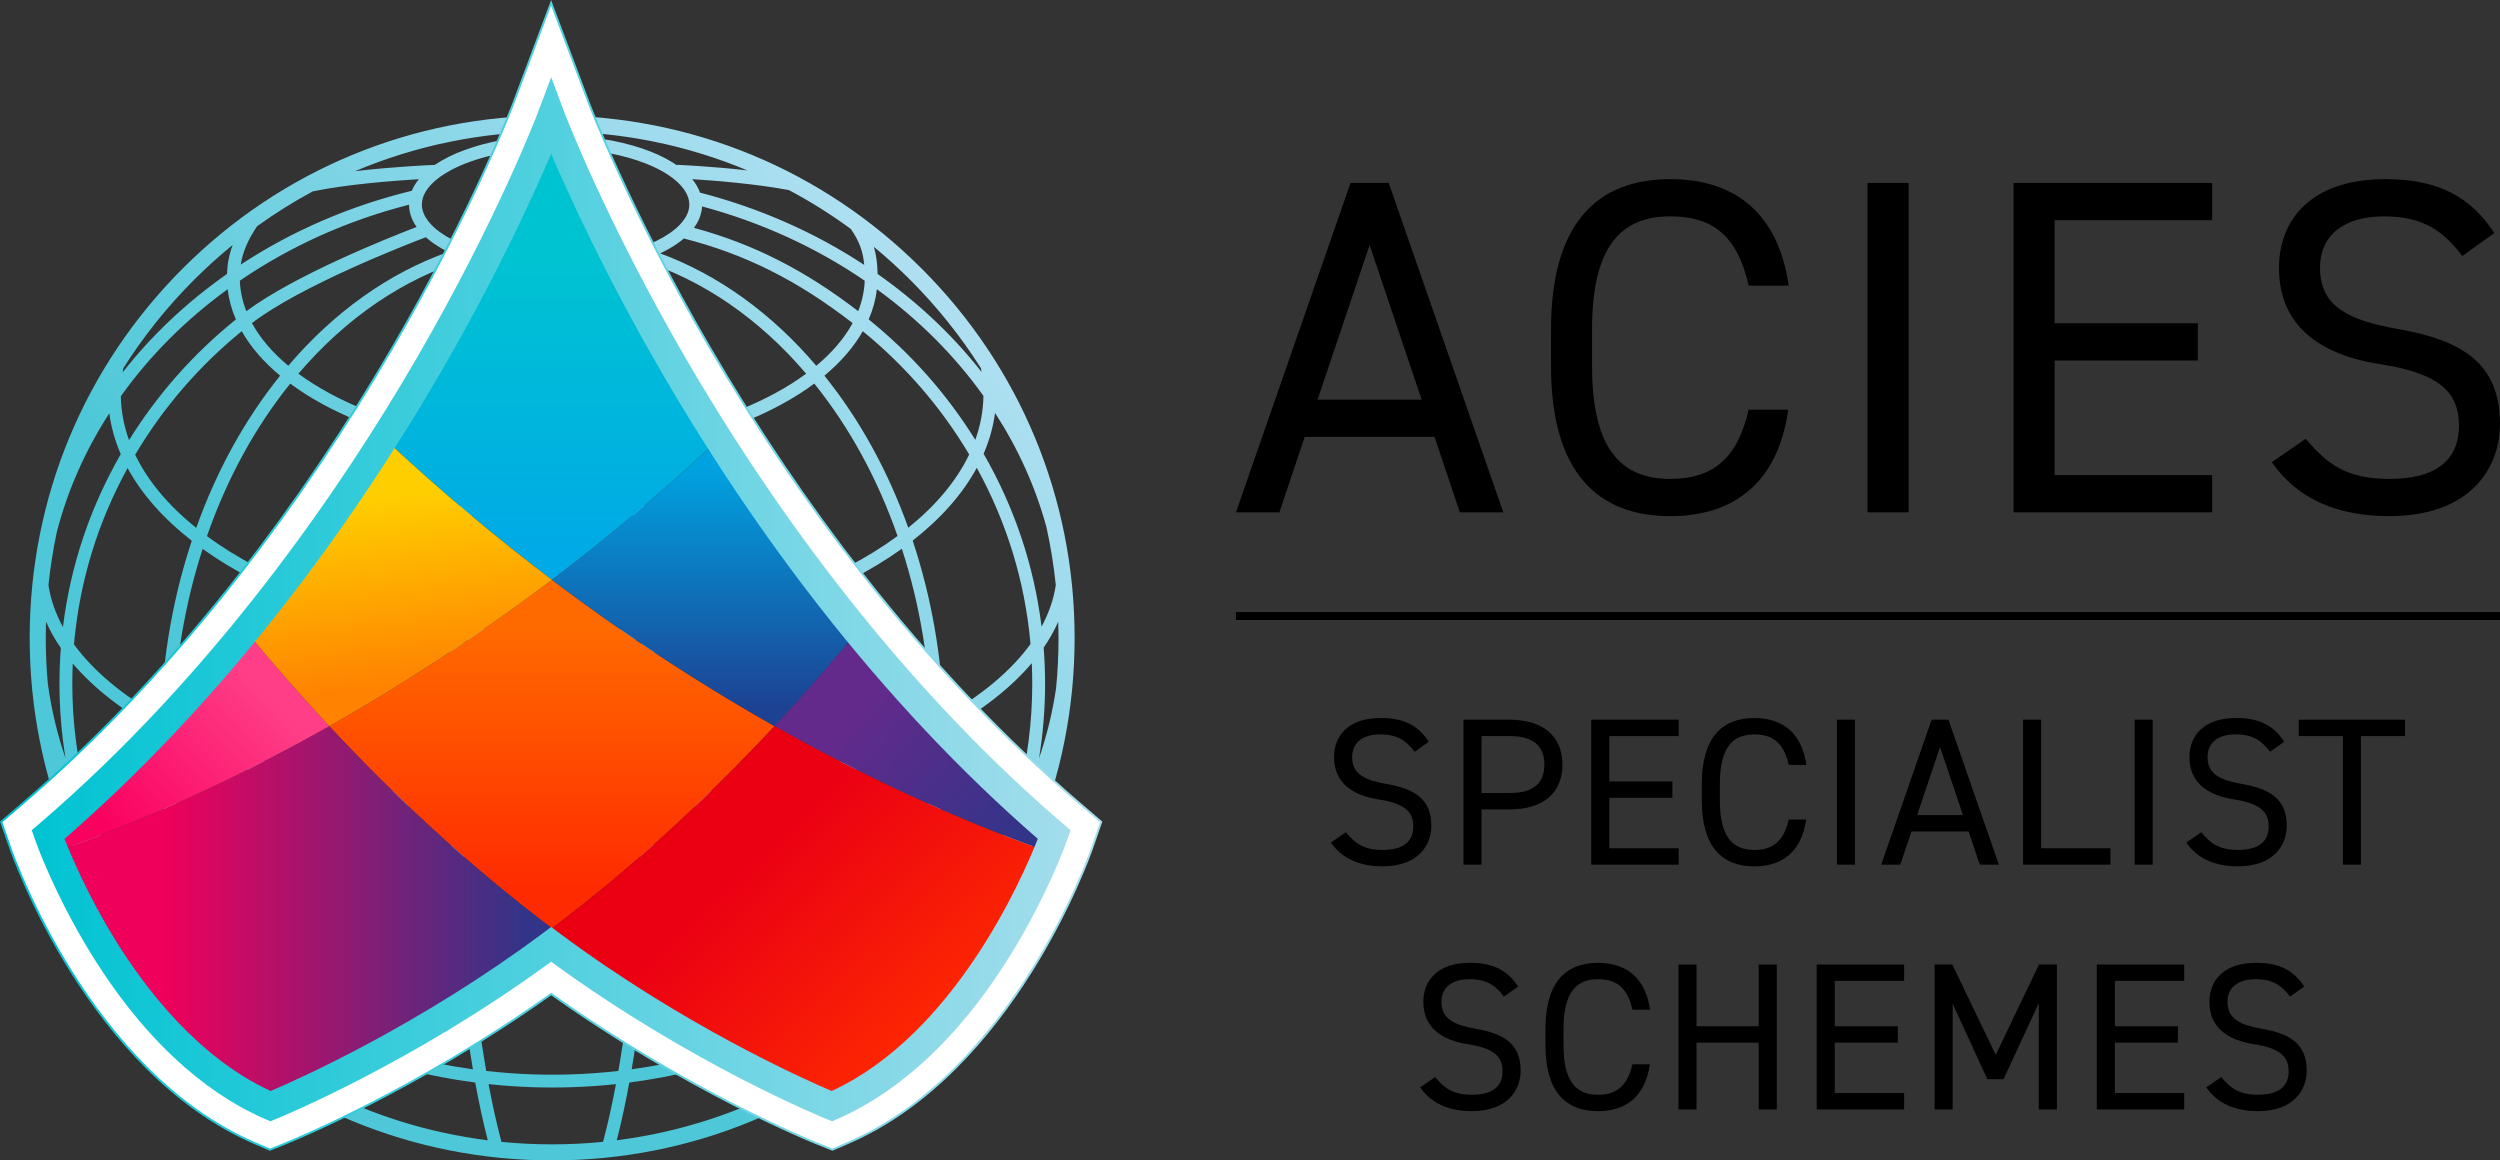 <?xml version="1.0" encoding="UTF-8"?>
<svg id="Layer_2" data-name="Layer 2" xmlns="http://www.w3.org/2000/svg" xmlns:xlink="http://www.w3.org/1999/xlink" viewBox="0 0 1225.45 568.8">
  <rect x="0" y="0" width="1225.45" height="568.8" fill="#333333" stroke="none"/>
  <defs>
    <style>
      .cls-1 {
        fill: #fff;
        stroke: url(#linear-gradient-2);
        stroke-miterlimit: 10;
      }

      .cls-2 {
        fill: url(#linear-gradient-8);
      }

      .cls-3 {
        fill: url(#linear-gradient-7);
      }

      .cls-4 {
        fill: url(#linear-gradient-5);
      }

      .cls-5 {
        fill: url(#linear-gradient-6);
      }

      .cls-6 {
        fill: url(#linear-gradient-9);
      }

      .cls-7 {
        fill: url(#linear-gradient-4);
      }

      .cls-8 {
        fill: url(#linear-gradient-3);
      }

      .cls-9 {
        fill: url(#linear-gradient);
      }

      .cls-10 {
        fill: url(#linear-gradient-10);
      }

      .cls-11 {
        fill: url(#linear-gradient-11);
      }
    </style>
    <linearGradient id="linear-gradient" x1="200.35" y1="376.68" x2="497.18" y2="106.52" gradientUnits="userSpaceOnUse">
      <stop offset="0" stop-color="#4ec8d8"/>
      <stop offset="1" stop-color="#bce3f5"/>
    </linearGradient>
    <linearGradient id="linear-gradient-2" x1="0" y1="282.04" x2="540.34" y2="282.04" gradientUnits="userSpaceOnUse">
      <stop offset="0" stop-color="#00c3d2"/>
      <stop offset="1" stop-color="#a3ddec"/>
    </linearGradient>
    <linearGradient id="linear-gradient-3" x1="270.53" y1="307.43" x2="270.53" y2="435.48" gradientUnits="userSpaceOnUse">
      <stop offset="0" stop-color="#ff6a00"/>
      <stop offset="1" stop-color="#ff2b00"/>
    </linearGradient>
    <linearGradient id="linear-gradient-4" x1="345.6" y1="229.23" x2="345.6" y2="347.91" gradientUnits="userSpaceOnUse">
      <stop offset="0" stop-color="#00a2e0"/>
      <stop offset="1" stop-color="#1d4193"/>
    </linearGradient>
    <linearGradient id="linear-gradient-5" x1="419.12" y1="348.56" x2="512.44" y2="427.65" gradientUnits="userSpaceOnUse">
      <stop offset="0" stop-color="#632a8b"/>
      <stop offset="1" stop-color="#293689"/>
    </linearGradient>
    <linearGradient id="linear-gradient-6" x1="80.74" y1="448.95" x2="257.27" y2="448.95" gradientUnits="userSpaceOnUse">
      <stop offset="0" stop-color="#ef005a"/>
      <stop offset="1" stop-color="#323489"/>
    </linearGradient>
    <linearGradient id="linear-gradient-7" x1="270.9" y1="126.35" x2="270.9" y2="270.33" gradientUnits="userSpaceOnUse">
      <stop offset="0" stop-color="#00c3d2"/>
      <stop offset="1" stop-color="#00aae6"/>
    </linearGradient>
    <linearGradient id="linear-gradient-8" x1="373.42" y1="416.62" x2="466.73" y2="513.49" gradientUnits="userSpaceOnUse">
      <stop offset="0" stop-color="#eb0013"/>
      <stop offset="1" stop-color="#ff2b00"/>
    </linearGradient>
    <linearGradient id="linear-gradient-9" x1="132.02" y1="341.9" x2="59.15" y2="413.89" gradientUnits="userSpaceOnUse">
      <stop offset="0" stop-color="#ff3e87"/>
      <stop offset="1" stop-color="#fa005f"/>
    </linearGradient>
    <linearGradient id="linear-gradient-10" x1="188.78" y1="243.48" x2="200.77" y2="335.46" gradientUnits="userSpaceOnUse">
      <stop offset="0" stop-color="#ffce00"/>
      <stop offset="1" stop-color="#ff8200"/>
    </linearGradient>
    <linearGradient id="linear-gradient-11" x1="15.57" y1="293.75" x2="524.77" y2="293.75" xlink:href="#linear-gradient-2"/>
  </defs>
  <g id="Layer_1-2" data-name="Layer 1">
    <g>
      <path class="cls-9" d="M451.73,131.62c-48.37-48.37-112.68-75.01-181.09-75.01s-132.72,26.64-181.09,75.01C41.19,179.99,14.55,244.3,14.55,312.7s26.64,132.72,75.01,181.09c48.37,48.37,112.68,75.01,181.09,75.01s132.72-26.64,181.09-75.01c48.37-48.37,75.01-112.68,75.01-181.09s-26.64-132.72-75.01-181.09ZM111.59,141.79c.59,5.03,1.95,9.97,4.03,14.79-20.86,16.84-38.44,36.72-52.37,59.18-2.55-7.06-3.89-14.27-4.03-21.51,14.18-19.88,31.77-37.5,52.36-52.46ZM153.36,93.8c16.64-3.46,39.56-5.21,51.94-5.96-1.48,1.82-2.64,3.72-3.44,5.67-30.38,7.43-58.55,19.59-83.85,36.19.99-6.24,3.55-12.2,8.01-18.8,8.77-6.31,17.89-12.03,27.33-17.1ZM417.04,112.2c4.07,5.84,5.97,10.86,6.6,17.66-24.33-16-51.38-27.9-80.51-35.44-.8-2.28-2.09-4.48-3.81-6.6,10.86.68,31.05,2.27,47.42,5.37,10.5,5.57,20.62,11.92,30.29,19.02ZM482.06,194.06c-.11,7.26-1.44,14.48-3.98,21.55-13.91-22.4-31.46-42.23-52.27-59.04,2.09-4.82,3.44-9.76,4.03-14.79,20.54,14.92,38.08,32.49,52.22,52.27ZM505.99,335.12c0,18.59-2.34,37.05-6.95,54.87-.88,3.42-1.86,6.86-2.91,10.22l-.14.47h0c-.33,1.06-.68,2.12-1.03,3.18-12.33,22.28-28.7,42.33-48.8,59.74,11.06-31.83,16.67-65.81,16.67-101.13,0-1.26,0-2.57-.03-3.93,18.22-10,32.65-21.29,42.96-33.47.15,3.36.23,6.72.23,10.05ZM415.46,513.77c-8.1,6.1-16.58,11.65-25.38,16.64-27.08,14.91-56.75,24.59-87.76,28.52,2.2-8.52,4.26-18,6.15-28.29,45.39-5.9,87.73-22.32,123.31-47.73-4.79,10.79-10.24,21.11-16.25,30.81-.03.02-.05.04-.08.06ZM155.71,532.84c-10.36-5.6-20.31-11.97-29.76-19.07-.03-.02-.05-.04-.08-.06-6.01-9.71-11.45-20.02-16.24-30.8,35.58,25.42,77.92,41.84,123.31,47.73,1.89,10.3,3.95,19.79,6.16,28.31-29.35-3.7-57.5-12.55-83.39-26.11ZM27.81,260.95c5.26-20.42,13.87-39.95,25.76-58.36.91,6.76,2.79,13.45,5.63,20-15.15,26.38-24.68,54.85-28.34,84.77-3.66-6.69-6.05-13.56-7.1-20.56.9-8.72,2.26-17.35,4.05-25.85ZM344.13,101.18c28.95,7.79,55.74,20.02,79.73,36.41-.19,5.07-1.27,10.06-3.19,14.94-26.28-20.18-51.4-32.94-80.51-40.84,2.44-3.32,3.78-6.86,3.98-10.51ZM505.07,314.91v.15c.03.21.05.43.06.64-9.38,12.94-23.7,25.02-42.5,35.72-1.01-29.97-6.14-59.01-15.25-86.43,13.92-10.89,24.47-22.86,31.42-35.68,14.66,26.64,23.5,55.4,26.27,85.6ZM456.53,362.47c0,36.83-6.21,72.15-18.45,105.02l-.77,2.04c-.25.66-.5,1.31-.75,1.96h0c-35.89,28.03-79.67,46.18-126.92,52.66,6.12-35.94,10.03-79.54,11.34-126.59,48.61-4.52,93.1-15.6,128.59-32.28,2.39-1.12,4.7-2.27,6.98-3.43,0,.21,0,.42,0,.63ZM104.88,471.5h0c-.25-.66-.51-1.32-.75-1.97l-.77-2.04h0c-12.25-32.87-18.45-68.19-18.45-105.02,0-.19,0-.37,0-.56,2.23,1.14,4.5,2.26,6.84,3.36,35.52,16.7,80.07,27.78,128.73,32.29,1.31,47.05,5.21,90.64,11.34,126.58-47.25-6.48-91.03-24.63-126.92-52.64ZM99.33,269.06c30.59,21.95,73.48,37.37,121.63,43.68-.65,16.28-.98,32.98-.98,49.73,0,9.52.12,19.17.33,28.76-47.64-4.49-91.2-15.34-125.89-31.65-3.25-1.53-6.38-3.09-9.42-4.69.7-29.73,5.51-58.57,14.33-85.82ZM158.68,198.4c19.79,10.69,43.86,18.2,70.1,22.08-3.6,26-6.13,54.88-7.55,85.95-47.75-6.33-90.07-21.75-119.79-43.62,9.83-28.17,23.55-53.3,40.83-74.77,4.93,3.65,10.4,7.12,16.41,10.37ZM270.71,223.51c12.16,0,24.12-.74,35.7-2.18,3.59,25.94,6.12,54.8,7.52,85.86-28.29,3.25-58.19,3.26-86.44.01,1.4-31.07,3.93-59.92,7.52-85.88,11.58,1.44,23.53,2.18,35.7,2.18ZM399.16,188.04c17.25,21.45,30.96,46.55,40.8,74.69-29.69,21.9-72,37.33-119.76,43.69-1.42-31.07-3.95-59.94-7.55-85.94,26.24-3.87,50.31-11.39,70.1-22.08,6.01-3.25,11.49-6.72,16.41-10.37ZM456.43,354.81c-3.08,1.62-6.26,3.21-9.56,4.76-34.66,16.3-78.17,27.15-125.75,31.64.22-9.58.33-19.23.33-28.74,0-16.74-.33-33.46-.98-49.74,48.16-6.34,91.04-21.77,121.6-43.75,8.82,27.22,13.64,56.07,14.36,85.83ZM270.64,393.56c-14.94,0-29.65-.6-44.02-1.78-.23-9.77-.35-19.61-.35-29.31,0-16.48.33-32.93.96-48.96,14.2,1.61,28.78,2.44,43.41,2.44s29.3-.83,43.56-2.46c.63,16.04.96,32.49.96,48.98,0,9.7-.12,19.54-.35,29.3-14.41,1.18-29.18,1.79-44.17,1.79ZM238.33,524.95c-6.23-35.81-10.21-79.53-11.55-126.83,14.33,1.15,28.99,1.74,43.87,1.74s29.63-.59,44.01-1.75c-1.34,47.3-5.32,91.03-11.55,126.85-7.49.85-15.12,1.42-22.75,1.67-6.36.22-12.92.22-19.29,0-7.62-.25-15.25-.83-22.74-1.67ZM474.9,223.16c-6.19,12.7-16.17,24.64-29.69,35.53-10.01-28-23.82-53.04-41.1-74.54,8.12-6.76,14.43-14.09,18.82-21.8,20.94,17.12,38.45,37.39,52.1,60.35.02.03.03.06.05.09-.06.13-.12.25-.18.38ZM335.22,116.9c30.1,7.7,55.73,20.56,82.72,41.47-4.01,7.37-9.99,14.41-17.81,20.92-21.91-25.76-48.18-44.66-76.53-55.1,2.96-1.4,5.65-2.91,8.03-4.54,1.3-.89,2.5-1.81,3.6-2.75ZM314.61,127.77c29.85,9.41,57.63,28.51,80.55,55.4-4.62,3.4-9.75,6.64-15.4,9.69-19.16,10.34-42.5,17.63-68,21.39-5.41-36.67-12.62-64.55-20.99-81.26,8.56-1.05,16.7-2.83,23.83-5.22ZM284.03,133.65c8.42,15.55,15.99,44.25,21.5,81.44-11.28,1.39-22.94,2.11-34.81,2.11s-23.53-.72-34.81-2.11c5.54-37.44,13.17-66.23,21.64-81.71,4.81.47,9.77.72,14.79.72,3.91,0,7.83-.16,11.69-.44ZM229.67,214.25c-25.49-3.76-48.84-11.05-68-21.39-5.65-3.05-10.78-6.29-15.4-9.69,23.39-27.43,51.76-46.72,82.27-55.94,6.73,2.4,14.22,4.2,22.31,5.36-8.45,16.66-15.73,44.67-21.19,81.66ZM141.31,179.29c-7.82-6.52-13.8-13.55-17.81-20.92,23.93-18.33,75.42-38.36,85.24-42.09,1.05.94,2.18,1.86,3.42,2.75l.83.59h.02c2.01,1.38,4.25,2.68,6.68,3.9-29.06,10.3-55.97,29.42-78.38,55.77ZM200.5,100.34c.02,3.78,1.28,7.46,3.71,10.92-13.84,5.31-59.68,23.59-83.45,41.28-1.92-4.88-3.01-9.88-3.2-14.95,24.91-17.02,52.78-29.53,82.93-37.25ZM137.31,184.14c-17.3,21.52-31.12,46.59-41.13,74.63-13.53-10.87-23.53-22.8-29.74-35.49-.06-.12-.12-.25-.18-.37.02-.03.04-.06.05-.09,13.66-23.01,31.19-43.33,52.17-60.48,4.38,7.72,10.7,15.04,18.81,21.81ZM94.01,265.08c-9.1,27.45-14.22,56.49-15.22,86.42-18.79-10.67-33.1-22.71-42.51-35.62.02-.22.03-.43.05-.65l.08-.89c2.82-29.95,11.61-58.47,26.13-84.9,6.97,12.8,17.53,24.76,31.46,35.63ZM35.66,325.23c10.33,12.15,24.75,23.41,42.96,33.38-.02,1.21-.02,2.48-.02,3.86,0,35.32,5.61,69.29,16.67,101.13-20.1-17.42-36.47-37.46-48.8-59.74-.35-1.06-.7-2.11-1.03-3.18l-.14-.47c-1.05-3.36-2.03-6.8-2.91-10.22-4.61-17.82-6.95-36.28-6.95-54.87,0-3.3.08-6.6.22-9.89ZM99.65,475.39c3.73,9.4,7.95,18.51,12.6,27.24-22.07-19.33-39.92-42.25-52.89-67.78,11.46,14.81,24.92,28.38,40.29,40.55ZM239.49,531.41c7.05.75,14.21,1.27,21.36,1.5,3.25.11,6.57.17,9.86.17s6.61-.06,9.85-.17c7.15-.24,14.31-.75,21.37-1.5-1.94,10.36-4.06,19.84-6.32,28.29-8.24.82-16.58,1.24-24.97,1.24s-16.63-.41-24.83-1.22c-2.26-8.45-4.38-17.93-6.32-28.3ZM441.78,475.39c15.37-12.17,28.84-25.74,40.3-40.55-12.96,25.54-30.82,48.46-52.89,67.79,4.64-8.72,8.86-17.83,12.6-27.24ZM510.55,307.15c-3.7-29.9-13.24-58.34-28.4-84.71,2.83-6.56,4.7-13.26,5.6-20.03,11.45,17.69,19.87,36.42,25.19,55.98,2.07,9.32,3.6,18.81,4.59,28.41-1.04,6.93-3.39,13.73-6.98,20.35ZM337.58,97.75c.2.81.3,1.66.3,2.51,0,6.2-5.33,11.14-9.81,14.19-3.79,2.59-8.5,4.9-14.01,6.86l-.51.18c-8.17,2.85-17.86,4.83-28.03,5.74-9.74.86-19.94.75-29.35-.3-9.66-1.06-18.81-3.12-26.47-5.95-5.49-2.02-10.15-4.39-13.86-7.05l-.35-.25c-4.05-2.98-8.7-7.66-8.7-13.42,0-1.09.16-2.13.48-3.2,1.99-6.69,10.33-13.13,22.89-17.69,1.06-.39,2.21-.78,3.51-1.19,11.31-3.58,24.68-5.47,38.66-5.47,14.68,0,28.6,2.07,40.25,5.99,1.43.48,2.84,1,4.2,1.54,11.69,4.64,19.27,11.01,20.8,17.51ZM22.42,312.7c0-2.66.06-5.3.14-7.95,1.94,4.38,4.36,8.69,7.27,12.9-.45,5.77-.68,11.63-.68,17.47,0,12.29,1,24.52,2.97,36.56-4.13-12.03-7.04-24.34-8.71-36.88-.64-7.31-.98-14.68-.98-22.1ZM40.66,406.35c.05.16.11.31.16.47-.09-.22-.17-.43-.26-.65.03.06.07.12.1.18ZM509.31,371.68c1.97-12.04,2.97-24.27,2.97-36.56,0-5.85-.24-11.77-.7-17.65,2.85-4.16,5.23-8.4,7.15-12.72.08,2.64.14,5.29.14,7.95,0,8.29-.4,16.53-1.2,24.67-1.72,11.65-4.5,23.1-8.35,34.31ZM480.84,180.5c.12.62.22,1.24.33,1.86-14.21-18.12-31.32-34.24-50.99-48.06-.1-5.06-.64-9.33-1.82-13.3,6.15,5.08,12.1,10.47,17.81,16.19,13.29,13.29,24.88,27.82,34.67,43.32ZM366.33,83.52c-17.68-2.01-33.55-2.69-34.53-2.73v.22c-3.56-2.45-7.8-4.69-12.69-6.63-1.46-.58-2.98-1.14-4.51-1.66-12.29-4.13-26.9-6.32-42.26-6.32s-28.64,1.99-40.56,5.77c-1.39.44-2.62.86-3.77,1.28-5.8,2.1-10.78,4.59-14.85,7.37-3.69.16-21.14.97-39.11,3.09,30.17-12.74,62.87-19.44,96.6-19.44s65.77,6.56,95.69,19.05ZM95.12,137.18c6.06-6.06,12.39-11.77,18.95-17.12-1.74,4.65-2.64,9.29-2.8,14.22-19.75,13.87-36.93,30.07-51.19,48.3.11-.69.22-1.39.36-2.07,9.8-15.51,21.39-30.05,34.68-43.34Z"/>
      <g>
        <path class="cls-1" d="M270.17,57.3s77.88,207.37,246.61,351.8c0,0-35.05,101.22-109.03,133.12,0,0-67.49-27.06-137.58-79.31-70.09,52.25-137.58,79.31-137.58,79.31-73.98-31.9-109.03-133.12-109.03-133.12C192.29,264.67,270.17,57.3,270.17,57.3M270.15,1.42l-18.39,48.96h0c-.19.51-19.63,51.71-59.06,119.53-23.08,39.7-48.4,77.25-75.25,111.61-33.42,42.76-69.31,80.65-106.68,112.64l-10.18,8.72,4.39,12.67c1.55,4.47,38.81,109.82,119.83,144.75l7.51,3.24,7.6-3.04c2.7-1.08,63.41-25.68,130.26-73.24,66.85,47.56,127.57,72.16,130.26,73.24l7.6,3.04,7.51-3.24c81.02-34.93,118.28-140.28,119.83-144.75l4.39-12.67-10.18-8.72c-37.37-31.99-73.26-69.88-106.68-112.64-26.85-34.36-52.17-71.91-75.25-111.61-39.43-67.82-58.87-119.02-59.06-119.53L270.15,1.42h0Z"/>
        <g>
          <path class="cls-8" d="M161.39,355.94c29.83,31.99,66.67,67.13,109.14,99.09,42.47-31.96,79.31-67.09,109.14-99.09-33.97-19.18-70.88-42.8-109.14-71.74-38.26,28.94-75.18,52.57-109.14,71.74Z"/>
          <path class="cls-7" d="M379.68,355.94c15.67-16.8,29.4-32.73,41-46.88-26.13-31.98-48.71-64.13-67.83-94.26-27.74,25.98-55.36,49.01-82.31,69.4,38.26,28.94,75.18,52.57,109.14,71.74Z"/>
          <path class="cls-4" d="M514.38,417.75c2.24-5.44,3.35-8.65,3.35-8.65-36.58-31.31-68.88-65.58-97.05-100.05-11.6,14.15-25.33,30.08-41,46.88,54.81,30.94,101.95,50.32,134.7,61.81Z"/>
          <path class="cls-5" d="M270.53,455.03c-42.47-31.96-79.31-67.09-109.14-99.09-54.25,30.63-100.98,49.92-133.69,61.45,10.13,24.74,44.48,97.98,105.23,124.56,37.59-19.5,85.35-47.68,137.03-86.49.19-.15.39-.29.58-.44Z"/>
          <path class="cls-3" d="M352.85,214.8c-55.34-87.22-81.74-157.49-81.74-157.49,0,0-26.53,70.64-82.17,158.18,27.49,25.7,54.87,48.51,81.59,68.72,26.95-20.39,54.58-43.42,82.31-69.4Z"/>
          <path class="cls-2" d="M514.38,417.75c-32.75-11.49-79.89-30.87-134.7-61.81-29.83,31.99-66.67,67.13-109.14,99.09.19.15.38.29.58.44,51.85,38.94,99.77,67.18,137.41,86.69.11.04.17.07.17.07,60.83-26.23,95.34-99.32,105.68-124.48Z"/>
          <path class="cls-6" d="M120.98,309.76c-28.03,34.23-60.15,68.25-96.47,99.34,0,0,1.06,3.07,3.2,8.29,32.71-11.54,79.44-30.83,133.69-61.45-15.41-16.52-28.94-32.2-40.42-46.18Z"/>
          <path class="cls-10" d="M270.53,284.2c-26.72-20.21-54.1-43.02-81.59-68.72-19.17,30.16-41.79,62.32-67.97,94.29,11.48,13.97,25.01,29.65,40.42,46.18,33.97-19.18,70.88-42.8,109.14-71.74Z"/>
        </g>
        <path class="cls-11" d="M407.85,549.63l-2.64-1.06c-.67-.27-66.49-26.92-135.04-77.16-68.55,50.23-134.37,76.89-135.04,77.16l-2.64,1.06-2.61-1.13c-22-9.49-54.67-31.28-85.38-81.22-18.19-29.59-27.04-54.88-27.41-55.94l-1.52-4.4,3.54-3.03c86.43-73.98,148.37-164.99,185.12-228.3,39.81-68.61,59.35-120.2,59.54-120.71l6.4-17.04,6.4,17.03c.19.52,19.83,52.32,59.7,120.97,36.72,63.24,98.62,154.13,184.96,228.04l3.54,3.03-1.52,4.4c-.37,1.06-9.21,26.35-27.41,55.94-30.71,49.94-63.38,71.74-85.38,81.22l-2.61,1.13ZM270.17,454.39l4.09,3.05c60.81,45.34,120.35,71.79,133.41,77.35,60.25-27.75,93.56-104.59,101.04-123.62-37.52-32.57-73.51-70.82-107.03-113.75-27.64-35.42-53.68-74.09-77.39-114.94-27.33-47.1-45.3-86.44-54.12-107.11-8.82,20.67-26.79,60.02-54.12,107.11-23.71,40.85-49.74,79.52-77.39,114.94-33.51,42.94-69.51,81.19-107.03,113.76,3.27,8.34,11.48,27.8,24.67,49.21,15.51,25.17,41.22,58.2,76.37,74.4,13.06-5.55,72.6-32.01,133.41-77.35l4.09-3.05Z"/>
      </g>
    </g>
    <g>
      <g>
        <path d="M605.84,251.13l56.16-161.46h18.72l56.16,161.46h-21.29l-12.4-36.97h-63.65l-12.4,36.97h-21.29ZM645.85,195.91h51.01l-25.5-75.81-25.51,75.81Z"/>
        <path d="M857.15,139.99c-5.62-25.27-18.49-33.93-38.38-33.93-24.8,0-38.38,15.44-38.38,55.46v17.78c0,40.01,13.57,55.46,38.38,55.46,21.06,0,32.99-10.3,38.38-33.93h19.42c-5.15,36.27-27.14,52.18-57.8,52.18-35.8,0-58.5-21.53-58.5-73.71v-17.78c0-52.18,22.7-73.71,58.5-73.71,31.82,0,52.88,16.85,58.03,52.18h-19.66Z"/>
        <path d="M935.54,251.13h-20.12V89.68h20.12v161.46Z"/>
        <path d="M1084.35,89.68v18.25h-77.22v50.54h70.2v18.25h-70.2v56.16h77.22v18.25h-97.34V89.68h97.34Z"/>
        <path d="M1206.97,125.48c-8.66-11.23-18.02-19.42-38.38-19.42-18.72,0-31.36,8.42-31.36,25.27,0,19.19,14.51,25.74,38.14,29.95,31.12,5.38,50.08,16.61,50.08,46.56,0,21.06-14.04,45.16-54.29,45.16-26.21,0-45.39-8.89-57.56-26.44l16.61-11.47c10.53,12.4,19.89,19.66,40.95,19.66,26.44,0,34.16-12.17,34.16-25.97,0-15.21-7.72-25.5-38.14-30.18s-50.07-19.19-50.07-47.27c0-23.17,15.21-43.52,52.18-43.52,25.74,0,41.89,8.66,53.35,26.44l-15.68,11.23Z"/>
      </g>
      <g>
        <path d="M693.48,368.53c-3.81-4.94-7.93-8.55-16.89-8.55-8.24,0-13.8,3.71-13.8,11.12,0,8.45,6.39,11.33,16.79,13.18,13.7,2.37,22.04,7.31,22.04,20.5,0,9.27-6.18,19.88-23.9,19.88-11.54,0-19.98-3.91-25.34-11.64l7.31-5.05c4.63,5.46,8.75,8.65,18.02,8.65,11.64,0,15.04-5.36,15.04-11.43,0-6.7-3.4-11.23-16.79-13.29-13.39-2.06-22.04-8.45-22.04-20.8,0-10.2,6.7-19.16,22.97-19.16,11.33,0,18.44,3.81,23.48,11.64l-6.9,4.94Z"/>
        <path d="M726.23,396.76v27.09h-8.86v-71.07h22.66c16.38,0,25.85,8.24,25.85,22.04s-9.37,21.94-25.85,21.94h-13.8ZM740.03,388.72c12.05,0,16.99-5.15,16.99-13.9s-4.94-14.01-16.99-14.01h-13.8v27.91h13.8Z"/>
        <path d="M822.85,352.78v8.03h-33.99v22.25h30.9v8.03h-30.9v24.72h33.99v8.03h-42.85v-71.07h42.85Z"/>
        <path d="M876.82,374.92c-2.47-11.12-8.14-14.93-16.89-14.93-10.92,0-16.89,6.8-16.89,24.41v7.83c0,17.61,5.97,24.41,16.89,24.41,9.27,0,14.52-4.53,16.89-14.93h8.55c-2.27,15.96-11.95,22.97-25.44,22.97-15.76,0-25.75-9.48-25.75-32.44v-7.83c0-22.97,9.99-32.44,25.75-32.44,14.01,0,23.28,7.42,25.54,22.97h-8.65Z"/>
        <path d="M909.26,423.84h-8.86v-71.07h8.86v71.07Z"/>
        <path d="M922.13,423.84l24.72-71.07h8.24l24.72,71.07h-9.37l-5.46-16.27h-28.02l-5.46,16.27h-9.37ZM939.75,399.54h22.45l-11.23-33.37-11.23,33.37Z"/>
        <path d="M1000.52,415.81h33.99v8.03h-42.85v-71.07h8.86v63.03Z"/>
        <path d="M1055.21,423.84h-8.86v-71.07h8.86v71.07Z"/>
        <path d="M1112.78,368.53c-3.81-4.94-7.93-8.55-16.89-8.55-8.24,0-13.8,3.71-13.8,11.12,0,8.45,6.39,11.33,16.79,13.18,13.7,2.37,22.04,7.31,22.04,20.5,0,9.27-6.18,19.88-23.9,19.88-11.54,0-19.98-3.91-25.34-11.64l7.31-5.05c4.63,5.46,8.75,8.65,18.02,8.65,11.64,0,15.04-5.36,15.04-11.43,0-6.7-3.4-11.23-16.79-13.29-13.39-2.06-22.04-8.45-22.04-20.8,0-10.2,6.7-19.16,22.97-19.16,11.33,0,18.44,3.81,23.48,11.64l-6.9,4.94Z"/>
        <path d="M1178.91,352.78v8.03h-21.63v63.03h-8.86v-63.03h-21.63v-8.03h52.12Z"/>
        <path d="M737.25,488.53c-3.81-4.94-7.93-8.55-16.89-8.55-8.24,0-13.8,3.71-13.8,11.12,0,8.45,6.39,11.33,16.79,13.18,13.7,2.37,22.04,7.31,22.04,20.5,0,9.27-6.18,19.88-23.9,19.88-11.54,0-19.98-3.91-25.34-11.64l7.31-5.05c4.63,5.46,8.75,8.65,18.02,8.65,11.64,0,15.04-5.36,15.04-11.43,0-6.7-3.4-11.23-16.79-13.29-13.39-2.06-22.04-8.45-22.04-20.8,0-10.2,6.7-19.16,22.97-19.16,11.33,0,18.44,3.81,23.48,11.64l-6.9,4.94Z"/>
        <path d="M800.18,494.92c-2.47-11.12-8.14-14.93-16.89-14.93-10.92,0-16.89,6.8-16.89,24.41v7.83c0,17.61,5.97,24.41,16.89,24.41,9.27,0,14.52-4.53,16.89-14.93h8.55c-2.27,15.96-11.95,22.97-25.44,22.97-15.76,0-25.75-9.48-25.75-32.44v-7.83c0-22.97,9.99-32.44,25.75-32.44,14.01,0,23.28,7.42,25.54,22.97h-8.65Z"/>
        <path d="M831.6,503.06h30.49v-30.28h8.86v71.07h-8.86v-32.75h-30.49v32.75h-8.86v-71.07h8.86v30.28Z"/>
        <path d="M933.36,472.78v8.03h-33.99v22.25h30.9v8.03h-30.9v24.72h33.99v8.03h-42.85v-71.07h42.85Z"/>
        <path d="M978.27,517.06l21.22-44.29h8.75v71.07h-8.86v-52.12l-17.3,37.28h-7.93l-16.99-36.98v51.81h-8.86v-71.07h8.65l21.32,44.29Z"/>
        <path d="M1070.66,472.78v8.03h-33.99v22.25h30.9v8.03h-30.9v24.72h33.99v8.03h-42.85v-71.07h42.85Z"/>
        <path d="M1122.57,488.53c-3.81-4.94-7.93-8.55-16.89-8.55-8.24,0-13.8,3.71-13.8,11.12,0,8.45,6.39,11.33,16.79,13.18,13.7,2.37,22.04,7.31,22.04,20.5,0,9.27-6.18,19.88-23.9,19.88-11.54,0-19.98-3.91-25.34-11.64l7.31-5.05c4.63,5.46,8.75,8.65,18.02,8.65,11.64,0,15.04-5.36,15.04-11.43,0-6.7-3.4-11.23-16.79-13.29-13.39-2.06-22.04-8.45-22.04-20.8,0-10.2,6.7-19.16,22.97-19.16,11.33,0,18.44,3.81,23.48,11.64l-6.9,4.94Z"/>
      </g>
      <rect x="605.81" y="300.03" width="619.64" height="3.89"/>
    </g>
  </g>
</svg>